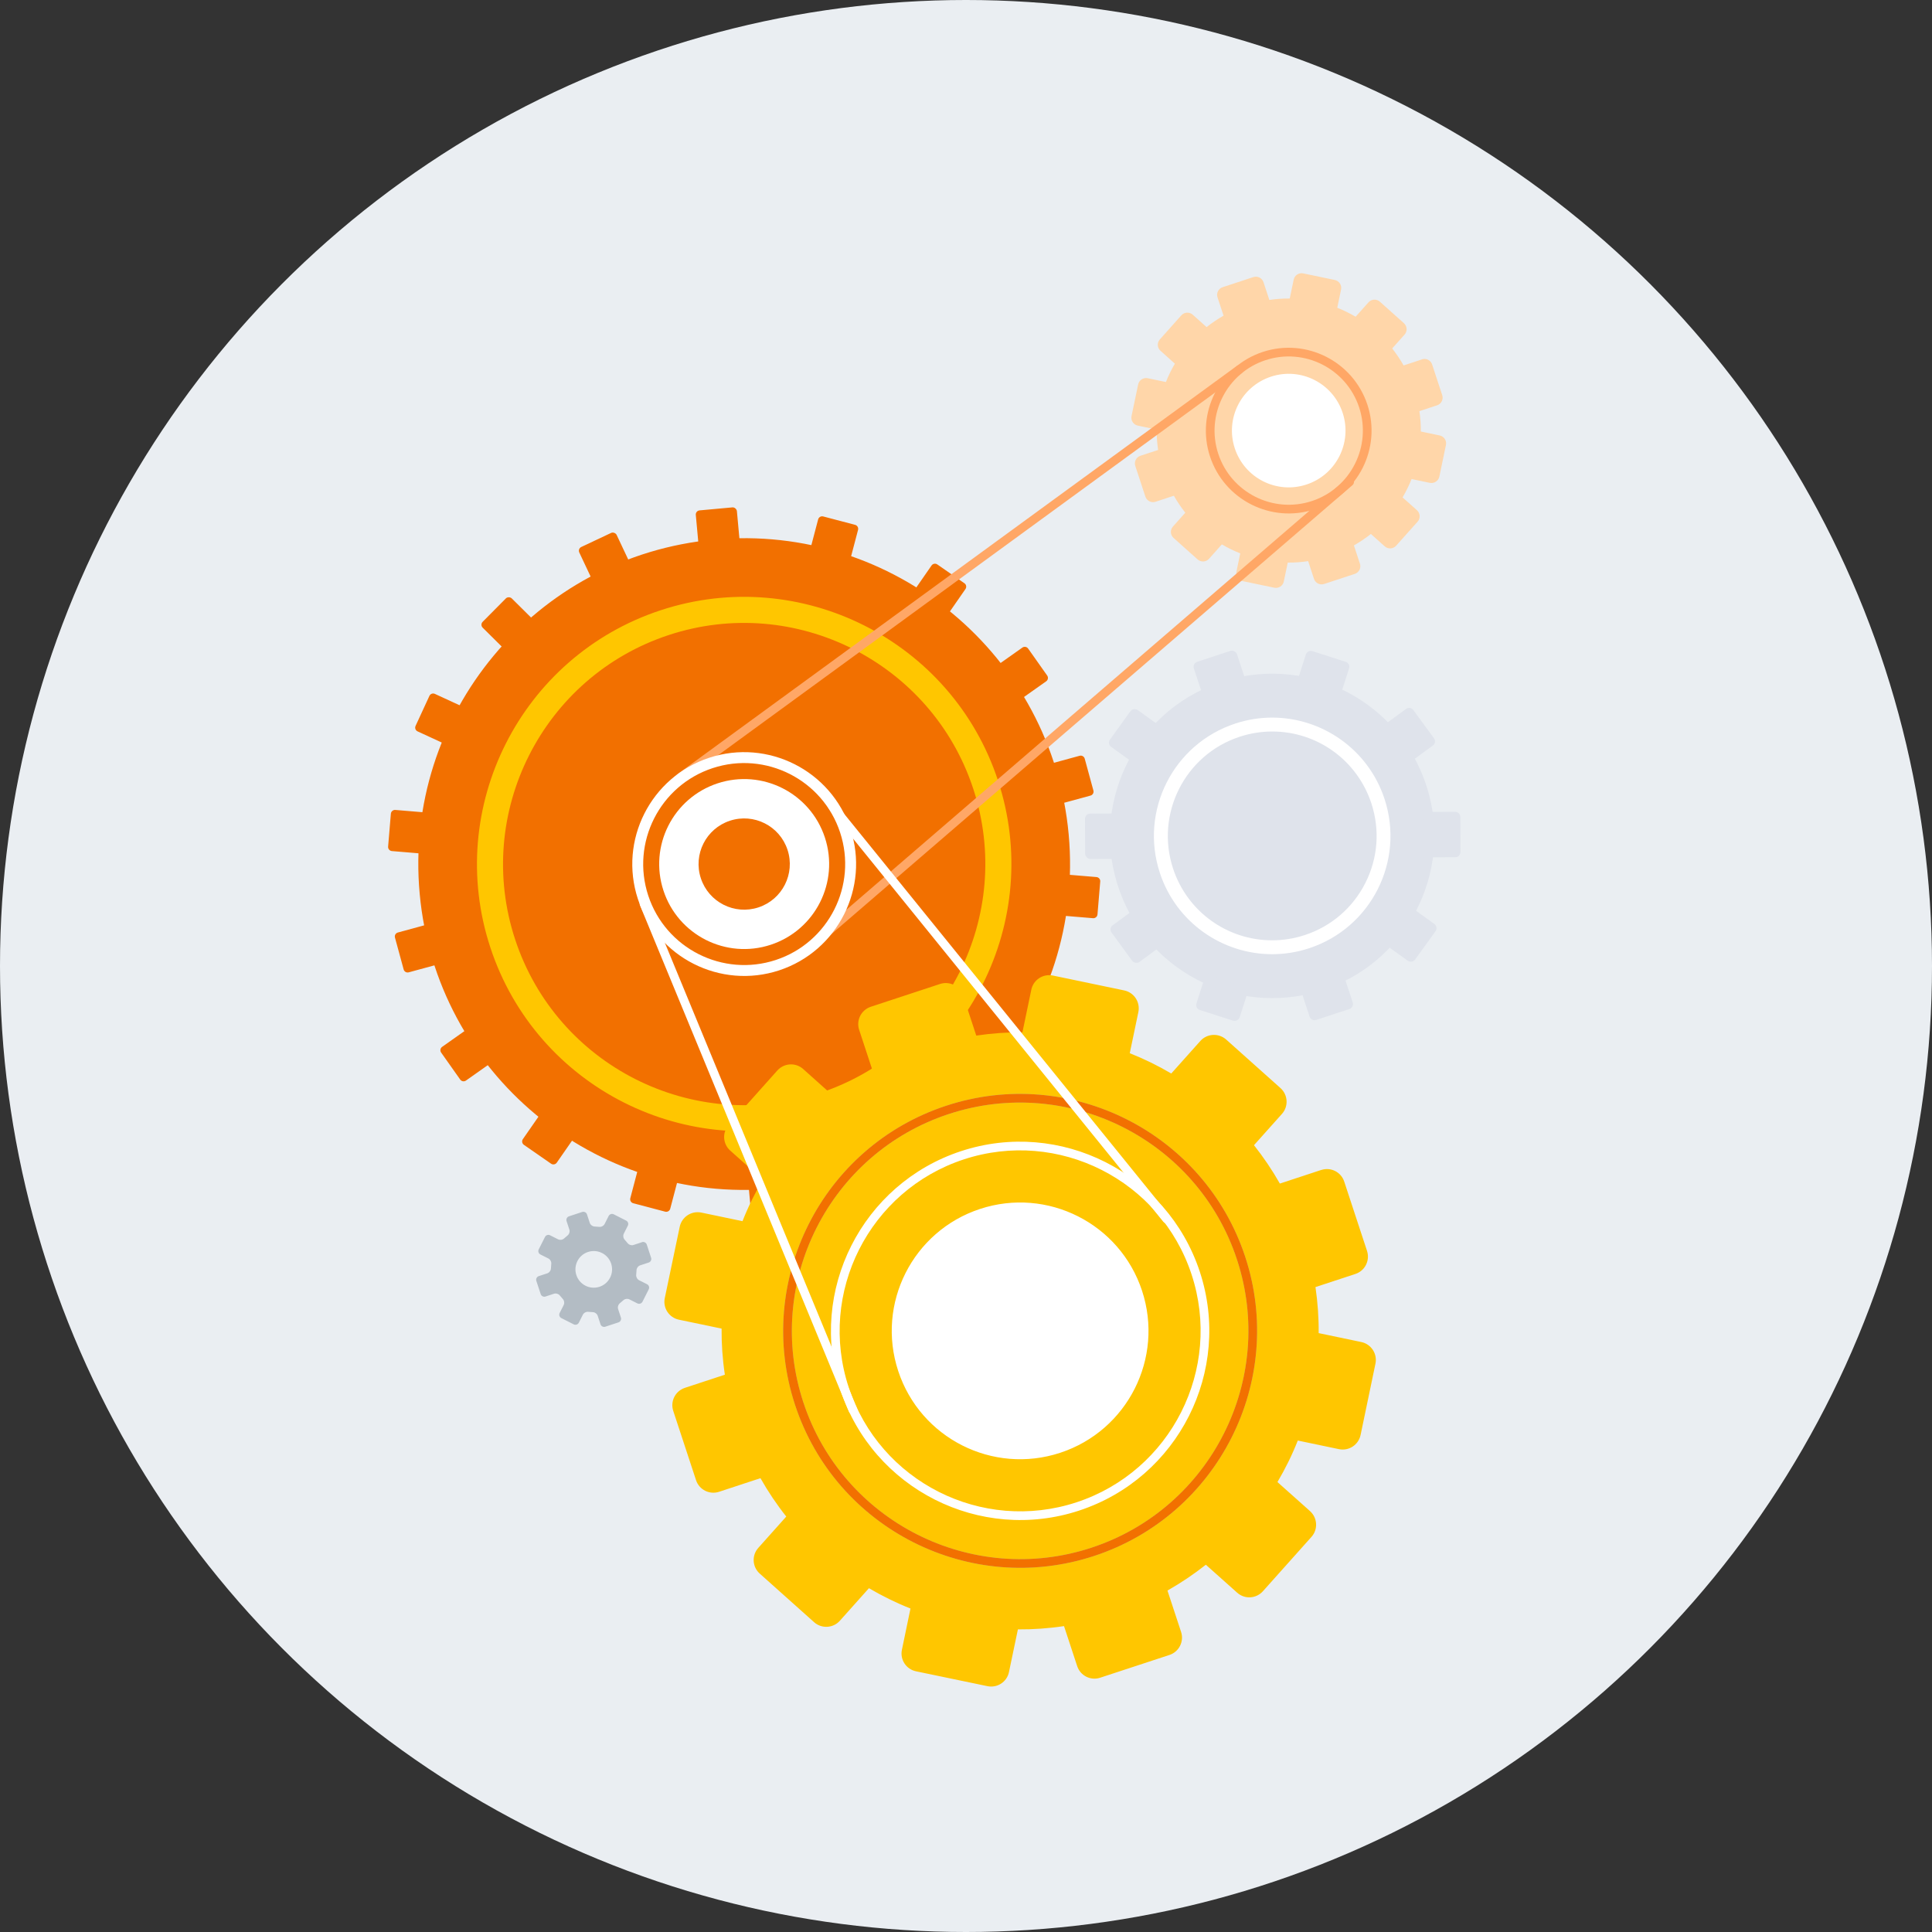 <?xml version="1.0" encoding="UTF-8"?><svg id="_レイヤー_2" xmlns="http://www.w3.org/2000/svg" width="139" height="139" viewBox="0 0 139 139"><rect x="0" y="0" width="139" height="139" fill="#333333" stroke="none"/><defs><style>.cls-1{fill:#f27000;}.cls-1,.cls-2,.cls-3,.cls-4,.cls-5,.cls-6,.cls-7,.cls-8,.cls-9,.cls-10{stroke-width:0px;}.cls-2{fill:#ffd6a9;}.cls-3{fill:none;}.cls-4{fill:#ffc600;}.cls-5{fill:#b3bcc4;}.cls-6{fill:#bae08d;}.cls-7{fill:#ffa766;}.cls-8{fill:#fff;}.cls-9{fill:#dfe3eb;}.cls-10{fill:#eaeef2;}</style></defs><g id="_レイヤー_1-2"><circle class="cls-10" cx="69.5" cy="69.5" r="69.5"/><path class="cls-1" d="M51.401,38.82c-12.894,1.182-22.388,12.592-21.206,25.486,1.182,12.893,12.592,22.387,25.486,21.205,12.894-1.182,22.388-12.592,21.206-25.486-1.182-12.893-12.592-22.388-25.486-21.205ZM54.073,67.965c-3.203.294-6.038-2.064-6.331-5.267-.293-3.203,2.065-6.037,5.268-6.331,3.202-.294,6.037,2.065,6.331,5.268.294,3.203-2.065,6.037-5.267,6.331Z"/><rect class="cls-1" x="50.158" y="36.606" width="2.969" height="2.851" rx=".297" ry=".297" transform="translate(-3.257 4.874) rotate(-5.238)"/><rect class="cls-1" x="42.017" y="38.711" width="2.97" height="2.851" rx=".297" ry=".297" transform="translate(-12.961 22.379) rotate(-25.237)"/><rect class="cls-1" x="35.088" y="43.473" width="2.969" height="2.851" rx=".297" ry=".297" transform="translate(-21.06 39.251) rotate(-45.238)"/><path class="cls-1" d="M30.502,50.318h2.376c.164,0,.297.133.297.297v2.257c0,.164-.133.297-.297.297h-2.376c-.164,0-.298-.133-.298-.298v-2.256c0-.164.133-.297.297-.297Z" transform="translate(-28.569 58.842) rotate(-65.233)"/><path class="cls-1" d="M28.255,58.419h2.375c.164,0,.298.133.298.298v2.256c0,.164-.133.297-.297.297h-2.375c-.164,0-.297-.133-.297-.297v-2.257c0-.164.133-.297.297-.297Z" transform="translate(-32.645 84.204) rotate(-85.224)"/><path class="cls-1" d="M28.975,66.742h2.256c.164,0,.298.134.298.298v2.374c0,.164-.133.298-.298.298h-2.256c-.164,0-.297-.133-.297-.297v-2.376c0-.164.133-.297.297-.297Z" transform="translate(-16.872 10.31) rotate(-15.237)"/><path class="cls-1" d="M32.461,74.392h2.256c.164,0,.298.134.298.298v2.376c0,.163-.132.296-.296.296h-2.258c-.164,0-.297-.133-.297-.297v-2.377c0-.164.133-.296.296-.296Z" transform="translate(-37.625 33.286) rotate(-35.239)"/><path class="cls-1" d="M38.354,80.389h2.257c.164,0,.297.133.297.297v2.375c0,.164-.133.297-.297.297h-2.257c-.164,0-.297-.133-.297-.297v-2.376c0-.164.133-.296.296-.296Z" transform="translate(-50.291 67.633) rotate(-55.241)"/><path class="cls-1" d="M45.943,84.009h2.255c.164,0,.298.133.298.298v2.376c0,.163-.132.296-.296.296h-2.257c-.164,0-.298-.133-.298-.298v-2.374c0-.164.133-.298.298-.298Z" transform="translate(-47.594 109.226) rotate(-75.238)"/><path class="cls-1" d="M54.253,84.874h2.374c.164,0,.298.133.298.298v2.257c0,.163-.133.296-.296.296h-2.376c-.164,0-.298-.133-.298-.298v-2.256c0-.164.133-.298.298-.298Z" transform="translate(-7.636 5.413) rotate(-5.23)"/><path class="cls-1" d="M62.393,82.769h2.375c.164,0,.297.133.297.297v2.257c0,.164-.133.297-.297.297h-2.375c-.164,0-.298-.133-.298-.298v-2.256c0-.164.133-.298.298-.298Z" transform="translate(-29.831 35.148) rotate(-25.239)"/><path class="cls-1" d="M69.321,78.007h2.375c.164,0,.297.133.297.297v2.257c0,.163-.133.296-.296.296h-2.377c-.164,0-.297-.133-.297-.297v-2.256c0-.164.133-.298.298-.298Z" transform="translate(-35.542 73.577) rotate(-45.246)"/><path class="cls-1" d="M74.205,71.162h2.374c.164,0,.297.133.297.297v2.258c0,.163-.132.296-.296.296h-2.376c-.164,0-.297-.133-.297-.297v-2.255c0-.165.134-.298.298-.298Z" transform="translate(-22.1 110.644) rotate(-65.239)"/><path class="cls-1" d="M76.451,63.06h2.374c.164,0,.297.133.297.297v2.258c0,.163-.133.296-.296.296h-2.376c-.164,0-.298-.133-.298-.298v-2.255c0-.164.134-.298.298-.298Z" transform="translate(6.926 136.499) rotate(-85.235)"/><path class="cls-1" d="M75.849,54.62h2.257c.164,0,.298.133.298.298v2.374c0,.164-.133.297-.297.297h-2.257c-.164,0-.297-.133-.297-.297v-2.376c0-.164.133-.296.296-.296Z" transform="translate(-12.049 22.229) rotate(-15.254)"/><path class="cls-1" d="M72.364,46.969h2.256c.164,0,.297.133.297.297v2.375c0,.164-.133.298-.298.298h-2.255c-.164,0-.298-.133-.298-.298v-2.374c0-.164.133-.297.297-.297Z" transform="translate(-14.49 51.29) rotate(-35.243)"/><path class="cls-1" d="M66.471,40.972h2.255c.165,0,.298.134.298.298v2.374c0,.164-.133.298-.298.298h-2.257c-.164,0-.296-.133-.296-.296v-2.375c0-.164.133-.298.298-.298Z" transform="translate(-5.817 73.798) rotate(-55.249)"/><path class="cls-1" d="M58.881,37.353h2.257c.164,0,.298.133.298.298v2.374c0,.164-.133.297-.297.297h-2.256c-.164,0-.298-.133-.298-.298v-2.376c0-.163.133-.296.296-.296Z" transform="translate(7.175 86.983) rotate(-75.251)"/><path class="cls-4" d="M59.55,80.426c-10.069,3.314-20.956-2.182-24.269-12.251-3.314-10.069,2.182-20.956,12.251-24.27,10.069-3.314,20.956,2.182,24.27,12.251,3.314,10.069-2.182,20.956-12.251,24.269h0ZM48.118,45.687c-9.086,2.99-14.046,12.815-11.056,21.902,2.99,9.086,12.815,14.046,21.902,11.056,9.087-2.99,14.046-12.815,11.056-21.902-2.99-9.087-12.815-14.046-21.902-11.056h0Z"/><path class="cls-3" d="M57.531,74.289c-6.685,2.2-13.914-1.449-16.114-8.134-2.2-6.685,1.449-13.914,8.134-16.114,6.685-2.2,13.914,1.449,16.114,8.134,2.2,6.685-1.449,13.914-8.134,16.114h0ZM49.746,50.635c-6.358,2.092-9.828,8.967-7.736,15.325,2.092,6.358,8.967,9.828,15.325,7.736,6.358-2.092,9.828-8.967,7.736-15.325-2.092-6.358-8.967-9.828-15.325-7.736h0Z"/><path class="cls-8" d="M73.394,85.439c-1.091,0-2.176.175-3.224.519-5.398,1.777-8.345,7.615-6.569,13.015,1.395,4.24,5.329,7.088,9.79,7.088,1.091,0,2.176-.175,3.224-.52,2.615-.861,4.739-2.688,5.98-5.147,1.242-2.458,1.451-5.252.591-7.867-1.396-4.24-5.331-7.089-9.792-7.089Z"/><path class="cls-8" d="M92.717,24.622c-.673,0-1.342.108-1.988.32-3.329,1.096-5.145,4.696-4.05,8.025.86,2.614,3.286,4.371,6.036,4.371.673,0,1.342-.108,1.988-.32,1.613-.531,2.922-1.658,3.687-3.173.765-1.516.895-3.238.364-4.851-.861-2.614-3.287-4.371-6.038-4.371Z"/><path class="cls-4" d="M95.056,84.174l-2.975.979c-.556-.978-1.179-1.896-1.862-2.761l2.014-2.253c.482-.541.434-1.368-.107-1.856l-3.911-3.494c-.542-.481-1.373-.433-1.854.104l-2.093,2.342c-.954-.563-1.954-1.052-2.986-1.46l.619-2.964c.146-.711-.308-1.404-1.018-1.554l-5.134-1.071c-.708-.146-1.401.308-1.55,1.018l-.64,3.07c-1.102-.012-2.212.068-3.32.233l-.948-2.879c-.226-.687-.967-1.063-1.658-.835l-4.98,1.639c-.693.228-1.067.971-.841,1.658l.98,2.978c-.973.552-1.893,1.173-2.757,1.858l-2.25-2.014c-.545-.485-1.372-.435-1.861.107l-3.493,3.914c-.481.537-.435,1.367.107,1.848l2.342,2.094c-.562.954-1.055,1.952-1.46,2.984l-2.963-.619c-.712-.145-1.403.313-1.554,1.021l-1.075,5.135c-.147.707.308,1.403,1.018,1.551l3.07.641c-.009,1.099.068,2.208.235,3.316l-2.874.946c-.693.228-1.066.971-.839,1.66l1.639,4.981c.227.691.968,1.065,1.661.837l2.974-.979c.551.975,1.174,1.901,1.858,2.761l-2.013,2.254c-.483.54-.435,1.367.103,1.85l3.912,3.497c.539.482,1.37.436,1.854-.105l2.091-2.341c.958.562,1.957,1.055,2.989,1.462l-.616,2.966c-.151.709.305,1.405,1.014,1.551l5.139,1.069c.708.148,1.403-.305,1.548-1.012l.643-3.072c1.1.007,2.209-.07,3.318-.237l.948,2.88c.226.688.966,1.06,1.652.834l4.986-1.638c.689-.227,1.064-.969.837-1.656l-.98-2.977c.973-.554,1.895-1.173,2.761-1.858l2.253,2.011c.541.486,1.364.437,1.851-.103l3.496-3.913c.483-.536.434-1.368-.106-1.853l-2.343-2.09c.565-.957,1.057-1.954,1.464-2.987l2.965.62c.711.146,1.402-.309,1.552-1.017l1.071-5.138c.147-.707-.311-1.403-1.014-1.551l-3.072-.643c.011-1.096-.069-2.206-.23-3.312l2.876-.946c.687-.226,1.058-.969.832-1.66l-1.639-4.981c-.224-.692-.968-1.063-1.653-.837ZM76.28,104.522c-4.844,1.594-10.063-1.042-11.657-5.884-1.594-4.844,1.04-10.064,5.884-11.658,4.844-1.594,10.064,1.041,11.659,5.885,1.594,4.842-1.042,10.063-5.886,11.657Z"/><path class="cls-2" d="M102.301,25.859l-1.316.433c-.246-.433-.521-.839-.823-1.222l.891-.997c.214-.239.192-.605-.047-.821l-1.729-1.546c-.24-.213-.608-.192-.82.046l-.925,1.036c-.423-.249-.865-.465-1.321-.646l.273-1.311c.065-.315-.136-.621-.451-.688l-2.271-.474c-.314-.065-.62.136-.686.45l-.284,1.358c-.487-.005-.978.03-1.468.103l-.419-1.274c-.1-.304-.428-.47-.734-.37l-2.204.725c-.306.101-.471.429-.371.733l.434,1.317c-.43.244-.838.519-1.22.822l-.996-.891c-.241-.215-.607-.193-.823.047l-1.545,1.732c-.213.237-.192.605.048.817l1.035.927c-.249.422-.467.864-.645,1.32l-1.311-.274c-.315-.064-.621.139-.688.452l-.475,2.272c-.066.313.136.621.45.686l1.358.284c-.004.486.031.976.104,1.467l-1.271.418c-.306.101-.471.43-.371.734l.725,2.203c.101.306.429.471.735.371l1.316-.433c.244.431.52.84.822,1.221l-.89.997c-.214.239-.192.605.046.818l1.73,1.547c.239.213.607.193.82-.046l.925-1.036c.424.249.866.467,1.322.646l-.273,1.312c-.066.313.135.622.449.686l2.273.473c.314.065.62-.135.685-.448l.284-1.359c.487.003.977-.031,1.468-.105l.419,1.274c.1.304.427.469.73.369l2.206-.725c.305-.1.47-.429.37-.733l-.433-1.317c.431-.245.838-.519,1.221-.822l.997.89c.239.215.604.193.819-.046l1.547-1.731c.213-.237.192-.605-.047-.82l-1.036-.925c.25-.423.467-.864.647-1.321l1.312.274c.315.065.621-.137.687-.45l.474-2.273c.066-.313-.137-.62-.449-.686l-1.359-.285c.005-.485-.03-.976-.101-1.465l1.272-.419c.304-.1.468-.429.368-.734l-.725-2.204c-.099-.306-.428-.47-.731-.37ZM93.995,34.86c-2.143.705-4.452-.461-5.157-2.603-.705-2.143.46-4.452,2.604-5.158,2.142-.705,4.452.461,5.157,2.604.705,2.142-.461,4.452-2.603,5.157Z"/><path class="cls-5" d="M46.192,89.37l-.615.202c-.142.047-.333-.013-.423-.134l-.206-.24c-.105-.106-.137-.303-.07-.437l.292-.578c.068-.134.014-.299-.12-.366l-.893-.452c-.134-.067-.298-.013-.367.121l-.291.577c-.068.134-.244.226-.393.204l-.315-.023c-.15-.001-.311-.118-.358-.26l-.202-.614c-.047-.142-.203-.221-.345-.174l-.95.313c-.142.047-.22.203-.174.344l.202.615c.047.143-.013.332-.134.422l-.239.206c-.107.106-.304.137-.438.069l-.577-.292c-.133-.068-.298-.013-.366.12l-.451.894c-.068.133-.014.299.12.366l.578.291c.134.068.226.245.204.393l-.023.315c-.001.151-.118.312-.261.358l-.615.202c-.142.047-.221.202-.174.344l.313.95c.047.142.203.221.344.174l.615-.202c.142-.047.332.013.422.133l.206.24c.105.106.136.303.069.437l-.292.578c-.068.133-.014.299.121.366l.893.451c.134.067.299.013.366-.12l.291-.578c.068-.134.245-.226.394-.204l.314.023c.151.001.311.117.358.26l.202.614c.047.143.202.221.344.174l.95-.313c.142-.047.221-.202.174-.345l-.202-.614c-.047-.143.013-.332.133-.422l.24-.206c.107-.106.303-.137.437-.069l.577.292c.134.067.299.013.367-.121l.45-.893c.068-.134.013-.299-.121-.366l-.578-.291c-.133-.068-.225-.245-.203-.393l.023-.316c0-.15.118-.311.261-.358l.615-.202c.142-.047.22-.202.174-.344l-.313-.95c-.047-.142-.202-.22-.344-.174ZM43.131,92.579c-.691.227-1.436-.149-1.664-.841-.228-.692.148-1.437.839-1.664.692-.228,1.437.148,1.665.84.227.691-.149,1.437-.841,1.665Z"/><path class="cls-6" d="M78.723,111.944c-8.929,2.939-18.584-1.935-21.522-10.864-2.939-8.93,1.935-18.586,10.864-21.524,8.93-2.939,18.585,1.936,21.524,10.866,2.938,8.929-1.936,18.583-10.866,21.522h0ZM68.26,80.15c-8.602,2.831-13.296,12.133-10.465,20.735,2.831,8.601,12.131,13.296,20.733,10.465,8.602-2.831,13.298-12.132,10.467-20.733-2.831-8.603-12.133-13.298-20.735-10.467h0Z"/><path class="cls-1" d="M78.723,111.944c-8.929,2.939-18.584-1.935-21.522-10.864-2.939-8.93,1.935-18.586,10.864-21.524,8.93-2.939,18.585,1.936,21.524,10.866,2.938,8.929-1.936,18.583-10.866,21.522h0ZM68.26,80.15c-8.602,2.831-13.296,12.133-10.465,20.735,2.831,8.601,12.131,13.296,20.733,10.465,8.602-2.831,13.298-12.132,10.467-20.733-2.831-8.603-12.133-13.298-20.735-10.467h0Z"/><path class="cls-8" d="M77.648,108.678c-7.128,2.346-14.836-1.545-17.182-8.673-2.346-7.129,1.545-14.837,8.673-17.183,7.129-2.346,14.837,1.545,17.183,8.674,2.346,7.128-1.546,14.835-8.674,17.181h0ZM69.335,83.416c-6.801,2.238-10.513,9.593-8.275,16.394,2.238,6.8,9.592,10.512,16.393,8.274,6.801-2.238,10.514-9.592,8.276-16.392-2.238-6.802-9.593-10.514-16.394-8.276h0Z"/><path class="cls-7" d="M94.581,36.642c-3.122,1.028-6.498-.676-7.525-3.798-1.027-3.122.677-6.498,3.799-7.525,3.122-1.027,6.497.677,7.525,3.799,1.027,3.122-.677,6.497-3.798,7.524h0ZM91.05,25.912c-2.795.92-4.32,3.942-3.4,6.736.92,2.794,3.941,4.319,6.736,3.4,2.794-.92,4.319-3.941,3.4-6.735-.92-2.795-3.941-4.32-6.735-3.4h0Z"/><path class="cls-7" d="M49.017,56.25c-.125.041-.268-0-.35-.113-.102-.14-.071-.335.068-.437l40.244-29.369c.139-.102.335-.071.437.068.102.139.071.335-.068.437l-40.244,29.369c-.027.02-.056.035-.087.045h0Z"/><path class="cls-7" d="M57.964,68.772c-.116.038-.25.006-.335-.093-.113-.131-.098-.328.033-.441l39.235-33.808c.129-.112.328-.098.441.033.113.131.098.328-.033.441l-39.235,33.808c-.032.028-.068.048-.106.06h0Z"/><path class="cls-8" d="M56.058,69.813c-4.217,1.388-8.776-.914-10.164-5.131-1.388-4.217.914-8.776,5.131-10.164,4.217-1.388,8.777.914,10.164,5.131,1.388,4.217-.914,8.776-5.131,10.164h0ZM51.27,55.264c-3.805,1.252-5.883,5.367-4.63,9.173,1.252,3.805,5.367,5.883,9.173,4.63,3.806-1.252,5.882-5.367,4.63-9.173-1.252-3.805-5.367-5.883-9.172-4.63h0Z"/><path class="cls-8" d="M61.462,101.734c-.154.051-.323-.025-.386-.178l-15.026-36.408c-.066-.16.01-.342.17-.408.159-.066.342.01.408.17l15.026,36.408c.066.16-.01.342-.17.408-.007.003-.015.006-.022.008h0Z"/><path class="cls-8" d="M84.035,87.999c-.12.039-.256.003-.341-.1l-24.021-29.664c-.109-.134-.088-.331.046-.44.134-.108.331-.088.439.046l24.021,29.664c.109.134.088.331-.046.44-.03.025-.064.042-.099.054h0Z"/><rect class="cls-9" x="86.67" y="47.065" width="3.266" height="6.235" rx=".371" ry=".371" transform="translate(-11.262 30.118) rotate(-18.216)"/><rect class="cls-9" x="81.49" y="50.896" width="3.266" height="6.235" rx=".371" ry=".371" transform="translate(-9.304 89.849) rotate(-54.208)"/><rect class="cls-9" x="78.067" y="58.525" width="6.235" height="3.266" rx=".371" ry=".371" transform="translate(-.222 .301) rotate(-.212)"/><rect class="cls-9" x="80.111" y="64.634" width="6.235" height="3.266" rx=".371" ry=".371" transform="translate(-23.073 61.985) rotate(-36.22)"/><rect class="cls-9" x="85.355" y="68.448" width="6.235" height="3.266" rx=".371" ry=".371" transform="translate(-5.275 132.932) rotate(-72.223)"/><path class="cls-9" d="M93.653,66.909h2.524c.205,0,.371.166.371.371v5.493c0,.205-.166.371-.371.371h-2.524c-.205,0-.372-.167-.372-.372v-5.491c0-.205.167-.372.372-.372Z" transform="translate(-17.136 33.186) rotate(-18.219)"/><rect class="cls-9" x="98.382" y="63.078" width="3.266" height="6.235" rx=".371" ry=".371" transform="translate(-12.168 108.62) rotate(-54.214)"/><path class="cls-9" d="M99.208,58.419h5.492c.205,0,.371.166.371.371v2.523c0,.205-.167.372-.372.372h-5.492c-.205,0-.371-.166-.371-.371v-2.523c0-.205.167-.372.372-.372Z" transform="translate(-.228 .388) rotate(-.218)"/><path class="cls-9" d="M97.165,52.308h5.493c.204,0,.37.166.37.37v2.525c0,.205-.166.371-.371.371h-5.493c-.205,0-.371-.166-.371-.371v-2.524c0-.205.166-.371.371-.371Z" transform="translate(-12.567 69.448) rotate(-36.214)"/><path class="cls-9" d="M91.92,48.566h5.493c.205,0,.371.166.371.371v2.524c0,.205-.166.371-.371.371h-5.492c-.205,0-.372-.167-.372-.372v-2.523c0-.205.166-.371.371-.371Z" transform="translate(17.926 124.982) rotate(-72.195)"/><circle class="cls-9" cx="91.53" cy="60.141" r="11.669" transform="translate(-15.017 34.794) rotate(-19.926)"/><path class="cls-9" d="M101.921,56.721c1.889,5.739-1.232,11.923-6.971,13.811-5.739,1.889-11.923-1.233-13.811-6.972-1.889-5.739,1.233-11.923,6.972-13.811,5.739-1.889,11.922,1.233,13.811,6.972Z"/><path class="cls-9" d="M91.529,68.152c-3.465,0-6.522-2.213-7.606-5.507-1.38-4.195.909-8.731,5.104-10.111.814-.268,1.657-.404,2.505-.404,3.465,0,6.521,2.213,7.605,5.508,1.38,4.195-.909,8.73-5.104,10.111-.814.268-1.656.404-2.505.404Z"/><path class="cls-8" d="M91.532,52.629h-0c3.248 0,6.114,2.075,7.131,5.164.627,1.905.475,3.94-.429,5.731-.904,1.79-2.451,3.122-4.356,3.749-.763.251-1.554.379-2.349.379-3.249,0-6.115-2.075-7.132-5.164-1.294-3.933.853-8.186,4.786-9.48.763-.251,1.554-.379,2.349-.379M91.531,51.629c-.882 0-1.778.138-2.661.429-4.463,1.469-6.892,6.279-5.423,10.742,1.178,3.581,4.507,5.851,8.081,5.851.882,0,1.778-.138,2.661-.429,4.464-1.469,6.891-6.278,5.422-10.742-1.178-3.581-4.506-5.852-8.081-5.851h0Z"/><path class="cls-8" d="M55.451,67.972c-3.207,1.055-6.662-.689-7.717-3.896-1.056-3.207.688-6.662,3.895-7.718,3.207-1.055,6.663.688,7.718,3.896,1.055,3.207-.689,6.662-3.896,7.718Z"/><path class="cls-1" d="M54.567,65.283c-1.722.567-3.576-.37-4.143-2.092-.567-1.722.369-3.577,2.091-4.143,1.722-.567,3.577.37,4.144,2.092.567,1.722-.37,3.577-2.092,4.143Z"/></g></svg>